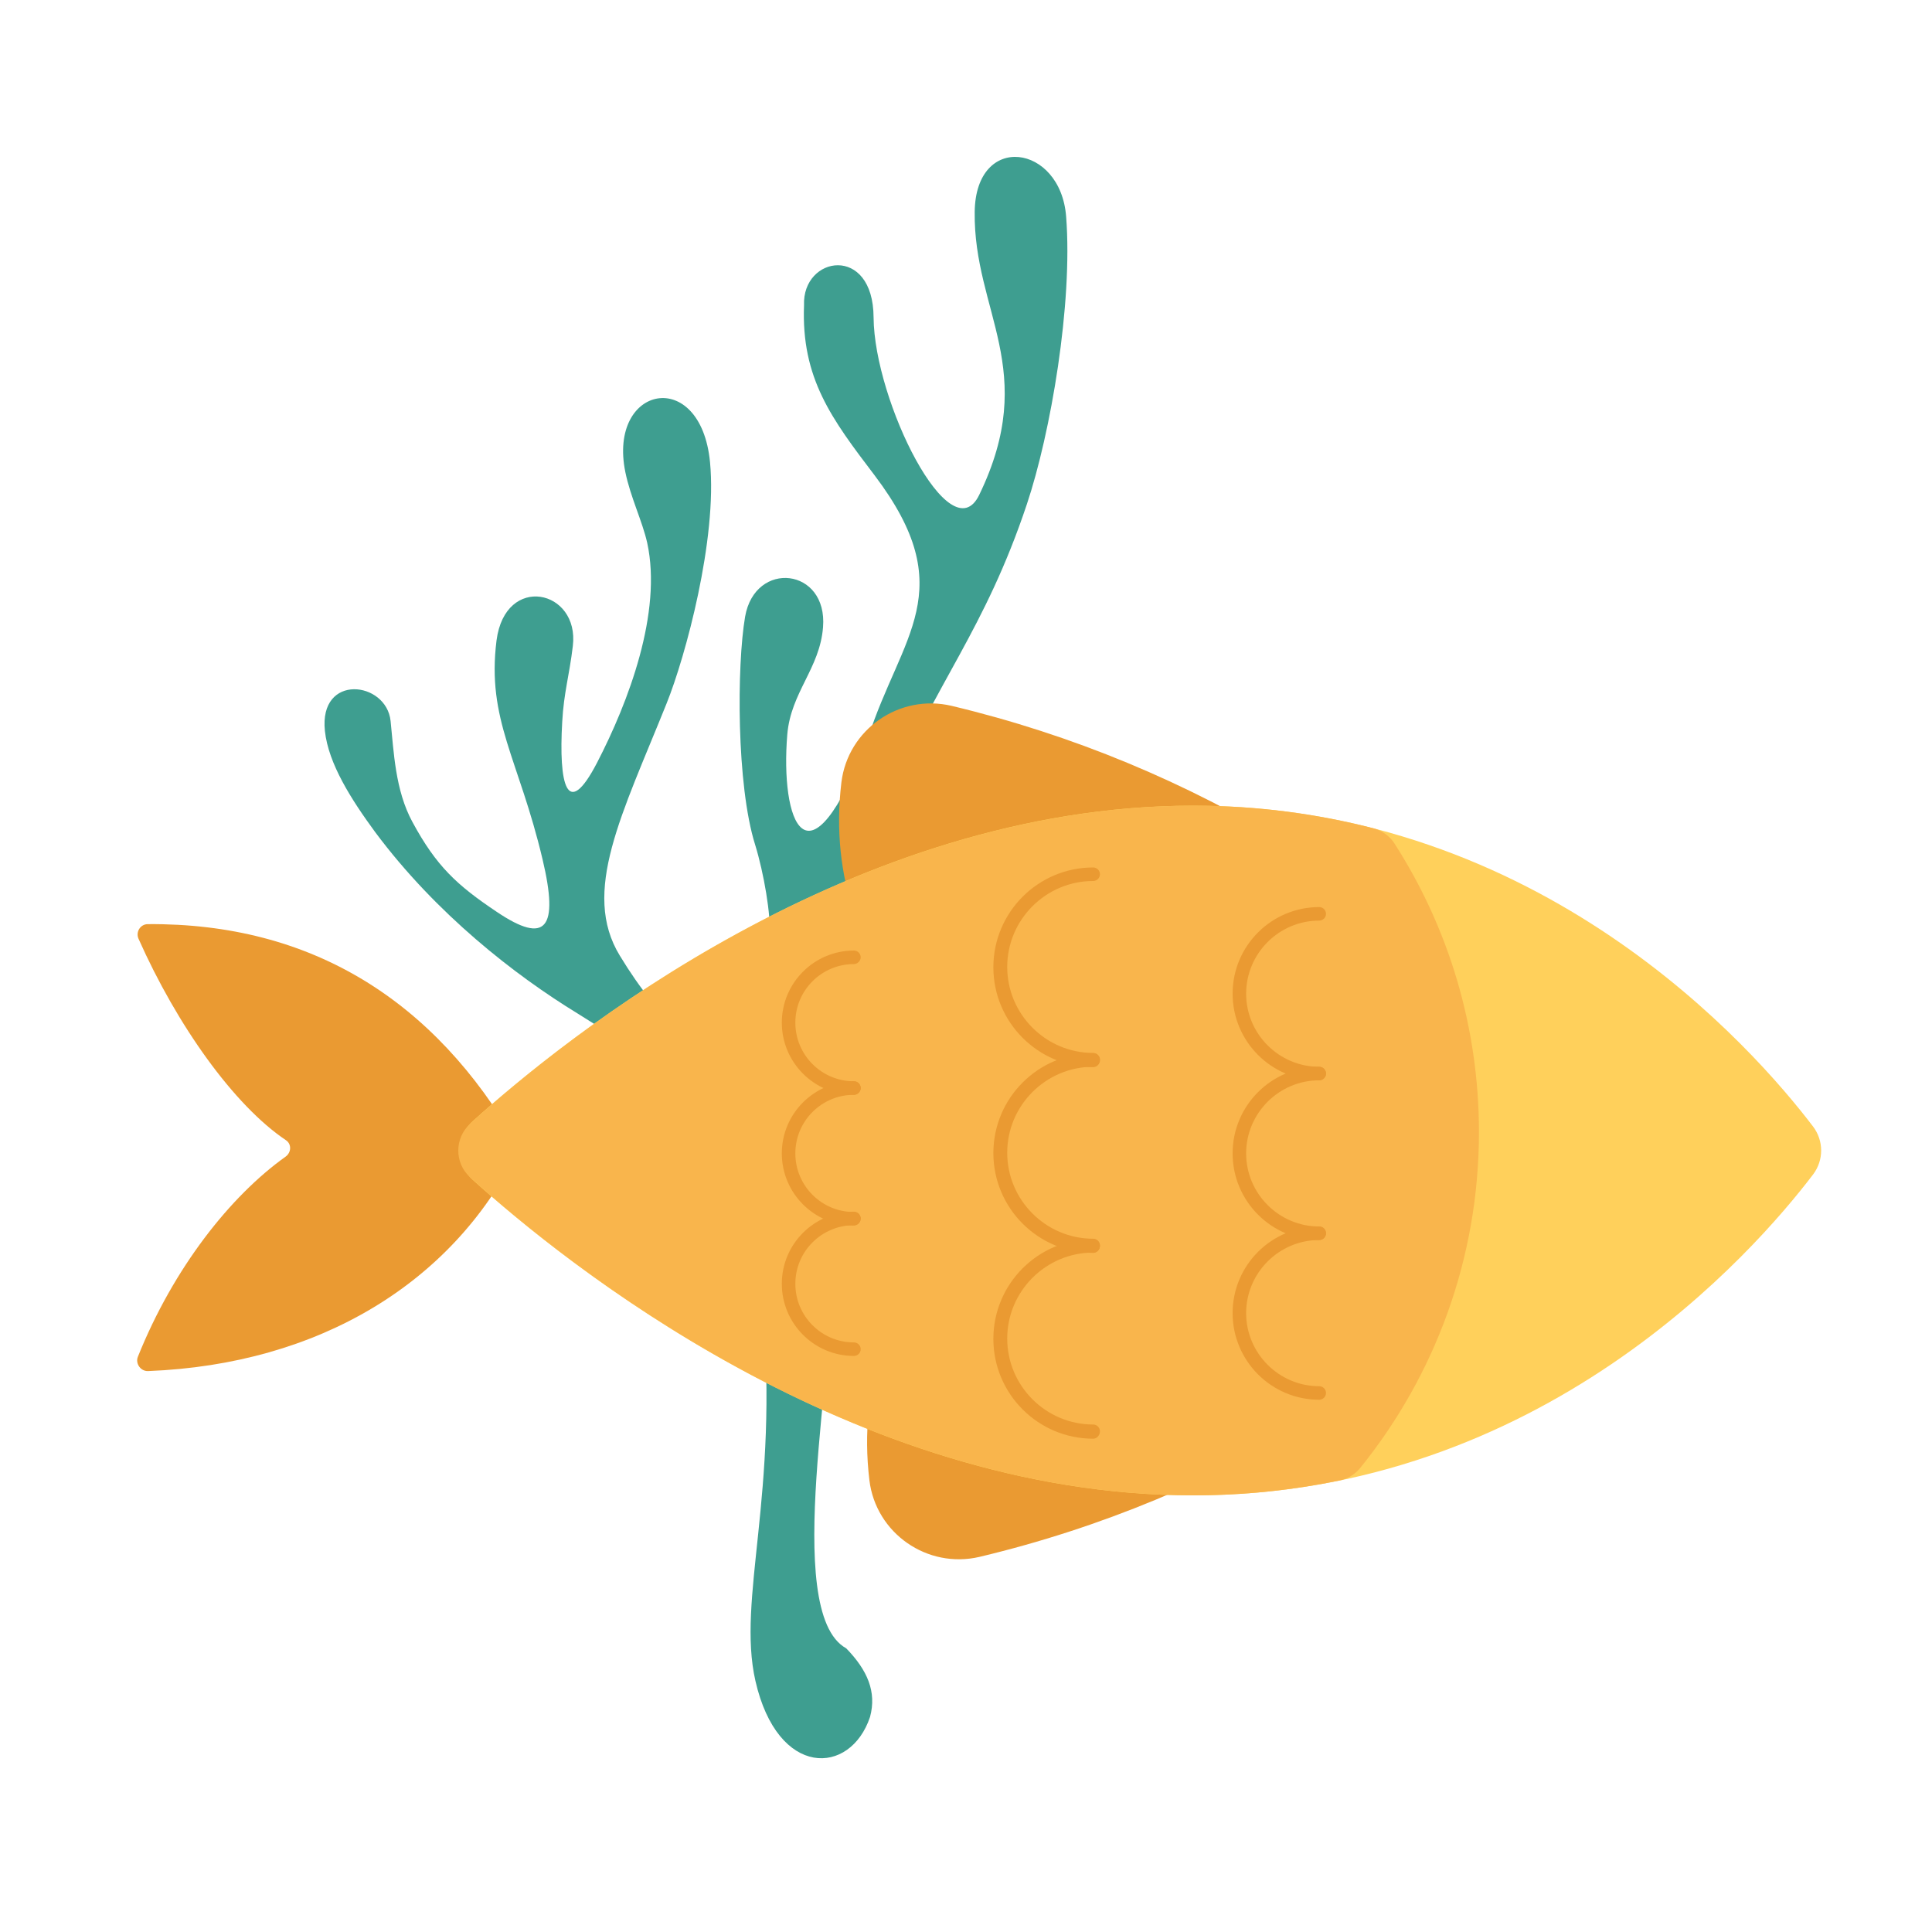 <?xml version="1.0" encoding="utf-8"?>
<!-- Generator: Adobe Illustrator 22.1.0, SVG Export Plug-In . SVG Version: 6.00 Build 0)  -->
<svg version="1.1" id="Layer_1" xmlns="http://www.w3.org/2000/svg" xmlns:xlink="http://www.w3.org/1999/xlink" x="0px" y="0px"
	 viewBox="0 0 600 600" style="enable-background:new 0 0 600 600;" xml:space="preserve">
<style type="text/css">
	.st0{fill-rule:evenodd;clip-rule:evenodd;fill:#3E9E90;}
	.st1{fill:#EA9A32;}
	.st2{fill:#FFD05B;}
	.st3{fill:#F9B54C;}
</style>
<path class="st0" d="M257.2,401c-24.5-29.7-11.4-54.5-4.8-85.9c4.3-20.6,7.6-28.6,24.1-68.9c13.9-34,29.3-50.4,42.4-89.6
	c7.4-22.1,14.3-62.3,12.2-89.3c-1.7-22.6-28.1-26.3-28.4-1.5c-0.4,31,20.2,49.1,1.4,87.9c-8.9,18.4-32.6-29.1-32.8-55.1
	c-0.1-22.8-22.2-19.2-21.6-3.8c-0.9,22.7,8.6,35.3,21.9,52.8c27.1,35.8,8.2,49.6-2.1,81.8l0,0l0,0.1v0l0,0.1c0,0,0,0,0,0
	c-19,49.1-27.2,25.1-25-1.5c1.1-13.1,10.1-20.5,11.1-33.3c1.5-18.5-21.1-21-24.2-3.3c-2.6,15.2-2.7,52.3,3.1,70.8
	c2.7,8.7,5,22.1,4.5,28.2c-2.6,35.1-20.3,49.4-46.5,6.3c-12.1-19.8,0.7-43.9,14.5-78.3c5.9-14.6,15.8-51.2,13.5-75
	c-2.9-29.8-31.8-23.9-26.3,3.1c1.6,7.8,5.3,15.3,6.8,22c4.7,21.6-5.8,49.4-15.6,68.3c-9.4,18.1-11.9,6.5-10.8-12.7
	c0.5-9.2,2.2-14.3,3.3-23.6c2.1-17.5-21-22.6-23.7-1.7c-3.1,24.7,6.9,36.7,14.3,68c5.1,21.5,1.1,26.6-14.2,16.3
	c-12.4-8.3-18.8-14.2-26.2-27.9c-5.4-9.9-5.8-21.9-6.8-31.4c-1.3-12.4-22.3-14.9-20.4,3.1c1.1,10.2,8.2,21.3,15.6,31.4
	c19,25.5,43.5,44.5,62.8,56.3c55.2,33.8,54.9,61.7,57.5,91.3c5.2,58.1-8,90.5-2.2,116c6.9,30.3,29.5,29.5,35.6,11.2
	c2.1-7.8-0.8-14.5-7.4-21.3C242.3,500.6,260.5,418.7,257.2,401z"/>
<g>
	<path class="st1" d="M265.2,283.7c-4-12.2-5.7-25.7-3.9-40.7c2-16.5,18-27.6,34.2-23.8c37.7,9,72.8,23.7,105.5,43.6L265.2,283.7z"
		/>
	<path class="st1" d="M273.9,419c-4,12.2-5.7,25.7-3.9,40.7c2,16.5,18,27.6,34.2,23.8c37.7-9,72.8-23.7,105.5-43.6L273.9,419z"/>
	<path class="st1" d="M46,425.8c53.2-2.1,94.4-27.5,114.5-67.7c0.5-1,0.4-2.2-0.1-3.1c-25.4-44.3-63.7-68.4-114.5-68
		c-2.3,0-3.8,2.4-2.9,4.5c12,27,29.7,51.8,45.8,62.6c1.8,1.2,1.7,3.8-0.1,5.1c-17.1,12.2-34.8,34.5-45.9,62.2
		C42,423.5,43.7,425.9,46,425.8z"/>
	<path class="st2" d="M563.1,349.9c3.3,4.4,3.3,10.4,0,14.8c-18.4,24.2-84.4,99.7-192.6,99.7c-105.7,0-195.1-72.1-223.7-98
		c-5.4-4.9-5.4-13.3,0-18.2c28.6-25.9,118-98,223.7-98C478.7,250.2,544.7,325.7,563.1,349.9z"/>
	<path class="st3" d="M146,349c-4.9,4.5-4.9,12.2,0,16.6c27.7,25.2,117.7,98.8,224.6,98.8c16,0,31.2-1.7,45.3-4.6
		c2.6-0.5,4.9-1.9,6.6-4c23-28.5,36.8-64.8,36.8-104.2c0-33-9.6-63.7-26.2-89.6c-1.5-2.4-4-4.1-6.7-4.8c-17.1-4.4-35.7-7-55.7-7
		C263.7,250.2,173.7,323.8,146,349z"/>
	<g>
		<g>
			<path class="st1" d="M409.7,335.5c-14.9,0-26.9-12.1-26.9-26.9c0-14.9,12.1-26.9,26.9-26.9c1.2,0,2.1,1,2.1,2.1
				c0,1.2-1,2.1-2.1,2.1c-12.5,0-22.7,10.2-22.7,22.7c0,12.5,10.2,22.7,22.7,22.7c1.2,0,2.1,1,2.1,2.1
				C411.8,334.5,410.9,335.5,409.7,335.5z"/>
		</g>
		<g>
			<path class="st1" d="M409.7,385.1c-14.9,0-26.9-12.1-26.9-26.9c0-14.9,12.1-26.9,26.9-26.9c1.2,0,2.1,1,2.1,2.1
				c0,1.2-1,2.1-2.1,2.1c-12.5,0-22.7,10.2-22.7,22.7c0,12.5,10.2,22.7,22.7,22.7c1.2,0,2.1,1,2.1,2.1
				C411.8,384.1,410.9,385.1,409.7,385.1z"/>
		</g>
		<g>
			<path class="st1" d="M409.7,434.7c-14.9,0-26.9-12.1-26.9-26.9c0-14.9,12.1-26.9,26.9-26.9c1.2,0,2.1,1,2.1,2.1
				c0,1.2-1,2.1-2.1,2.1c-12.5,0-22.7,10.2-22.7,22.7c0,12.5,10.2,22.7,22.7,22.7c1.2,0,2.1,1,2.1,2.1
				C411.8,433.7,410.9,434.7,409.7,434.7z"/>
		</g>
	</g>
	<g>
		<g>
			<path class="st1" d="M339.5,331.4c-17.1,0-31-13.9-31-31c0-17.1,13.9-31,31-31c1.2,0,2.1,1,2.1,2.1c0,1.2-1,2.1-2.1,2.1
				c-14.7,0-26.7,12-26.7,26.7c0,14.7,12,26.7,26.7,26.7c1.2,0,2.1,1,2.1,2.1C341.6,330.5,340.6,331.4,339.5,331.4z"/>
		</g>
		<g>
			<path class="st1" d="M339.5,389.1c-17.1,0-31-13.9-31-31c0-17.1,13.9-31,31-31c1.2,0,2.1,1,2.1,2.1c0,1.2-1,2.1-2.1,2.1
				c-14.7,0-26.7,12-26.7,26.7c0,14.7,12,26.7,26.7,26.7c1.2,0,2.1,1,2.1,2.1C341.6,388.2,340.6,389.1,339.5,389.1z"/>
		</g>
		<g>
			<path class="st1" d="M339.5,446.8c-17.1,0-31-13.9-31-31c0-17.1,13.9-31,31-31c1.2,0,2.1,1,2.1,2.1c0,1.2-1,2.1-2.1,2.1
				c-14.7,0-26.7,12-26.7,26.7c0,14.7,12,26.7,26.7,26.7c1.2,0,2.1,1,2.1,2.1C341.6,445.8,340.6,446.8,339.5,446.8z"/>
		</g>
	</g>
	<g>
		<g>
			<path class="st1" d="M265.2,340c-12.4,0-22.4-10.1-22.4-22.4c0-12.4,10.1-22.4,22.4-22.4c1.2,0,2.1,1,2.1,2.1s-1,2.1-2.1,2.1
				c-10,0-18.2,8.1-18.2,18.2c0,10,8.1,18.2,18.2,18.2c1.2,0,2.1,1,2.1,2.1C267.3,339,266.3,340,265.2,340z"/>
		</g>
		<g>
			<path class="st1" d="M265.2,380.6c-12.4,0-22.4-10.1-22.4-22.4c0-12.4,10.1-22.4,22.4-22.4c1.2,0,2.1,1,2.1,2.1
				c0,1.2-1,2.1-2.1,2.1c-10,0-18.2,8.1-18.2,18.2c0,10,8.1,18.2,18.2,18.2c1.2,0,2.1,1,2.1,2.1S266.3,380.6,265.2,380.6z"/>
		</g>
		<g>
			<path class="st1" d="M265.2,421.1c-12.4,0-22.4-10.1-22.4-22.4c0-12.4,10.1-22.4,22.4-22.4c1.2,0,2.1,1,2.1,2.1s-1,2.1-2.1,2.1
				c-10,0-18.2,8.1-18.2,18.2c0,10,8.1,18.2,18.2,18.2c1.2,0,2.1,1,2.1,2.1C267.3,420.2,266.3,421.1,265.2,421.1z"/>
		</g>
	</g>
</g>
</svg>
